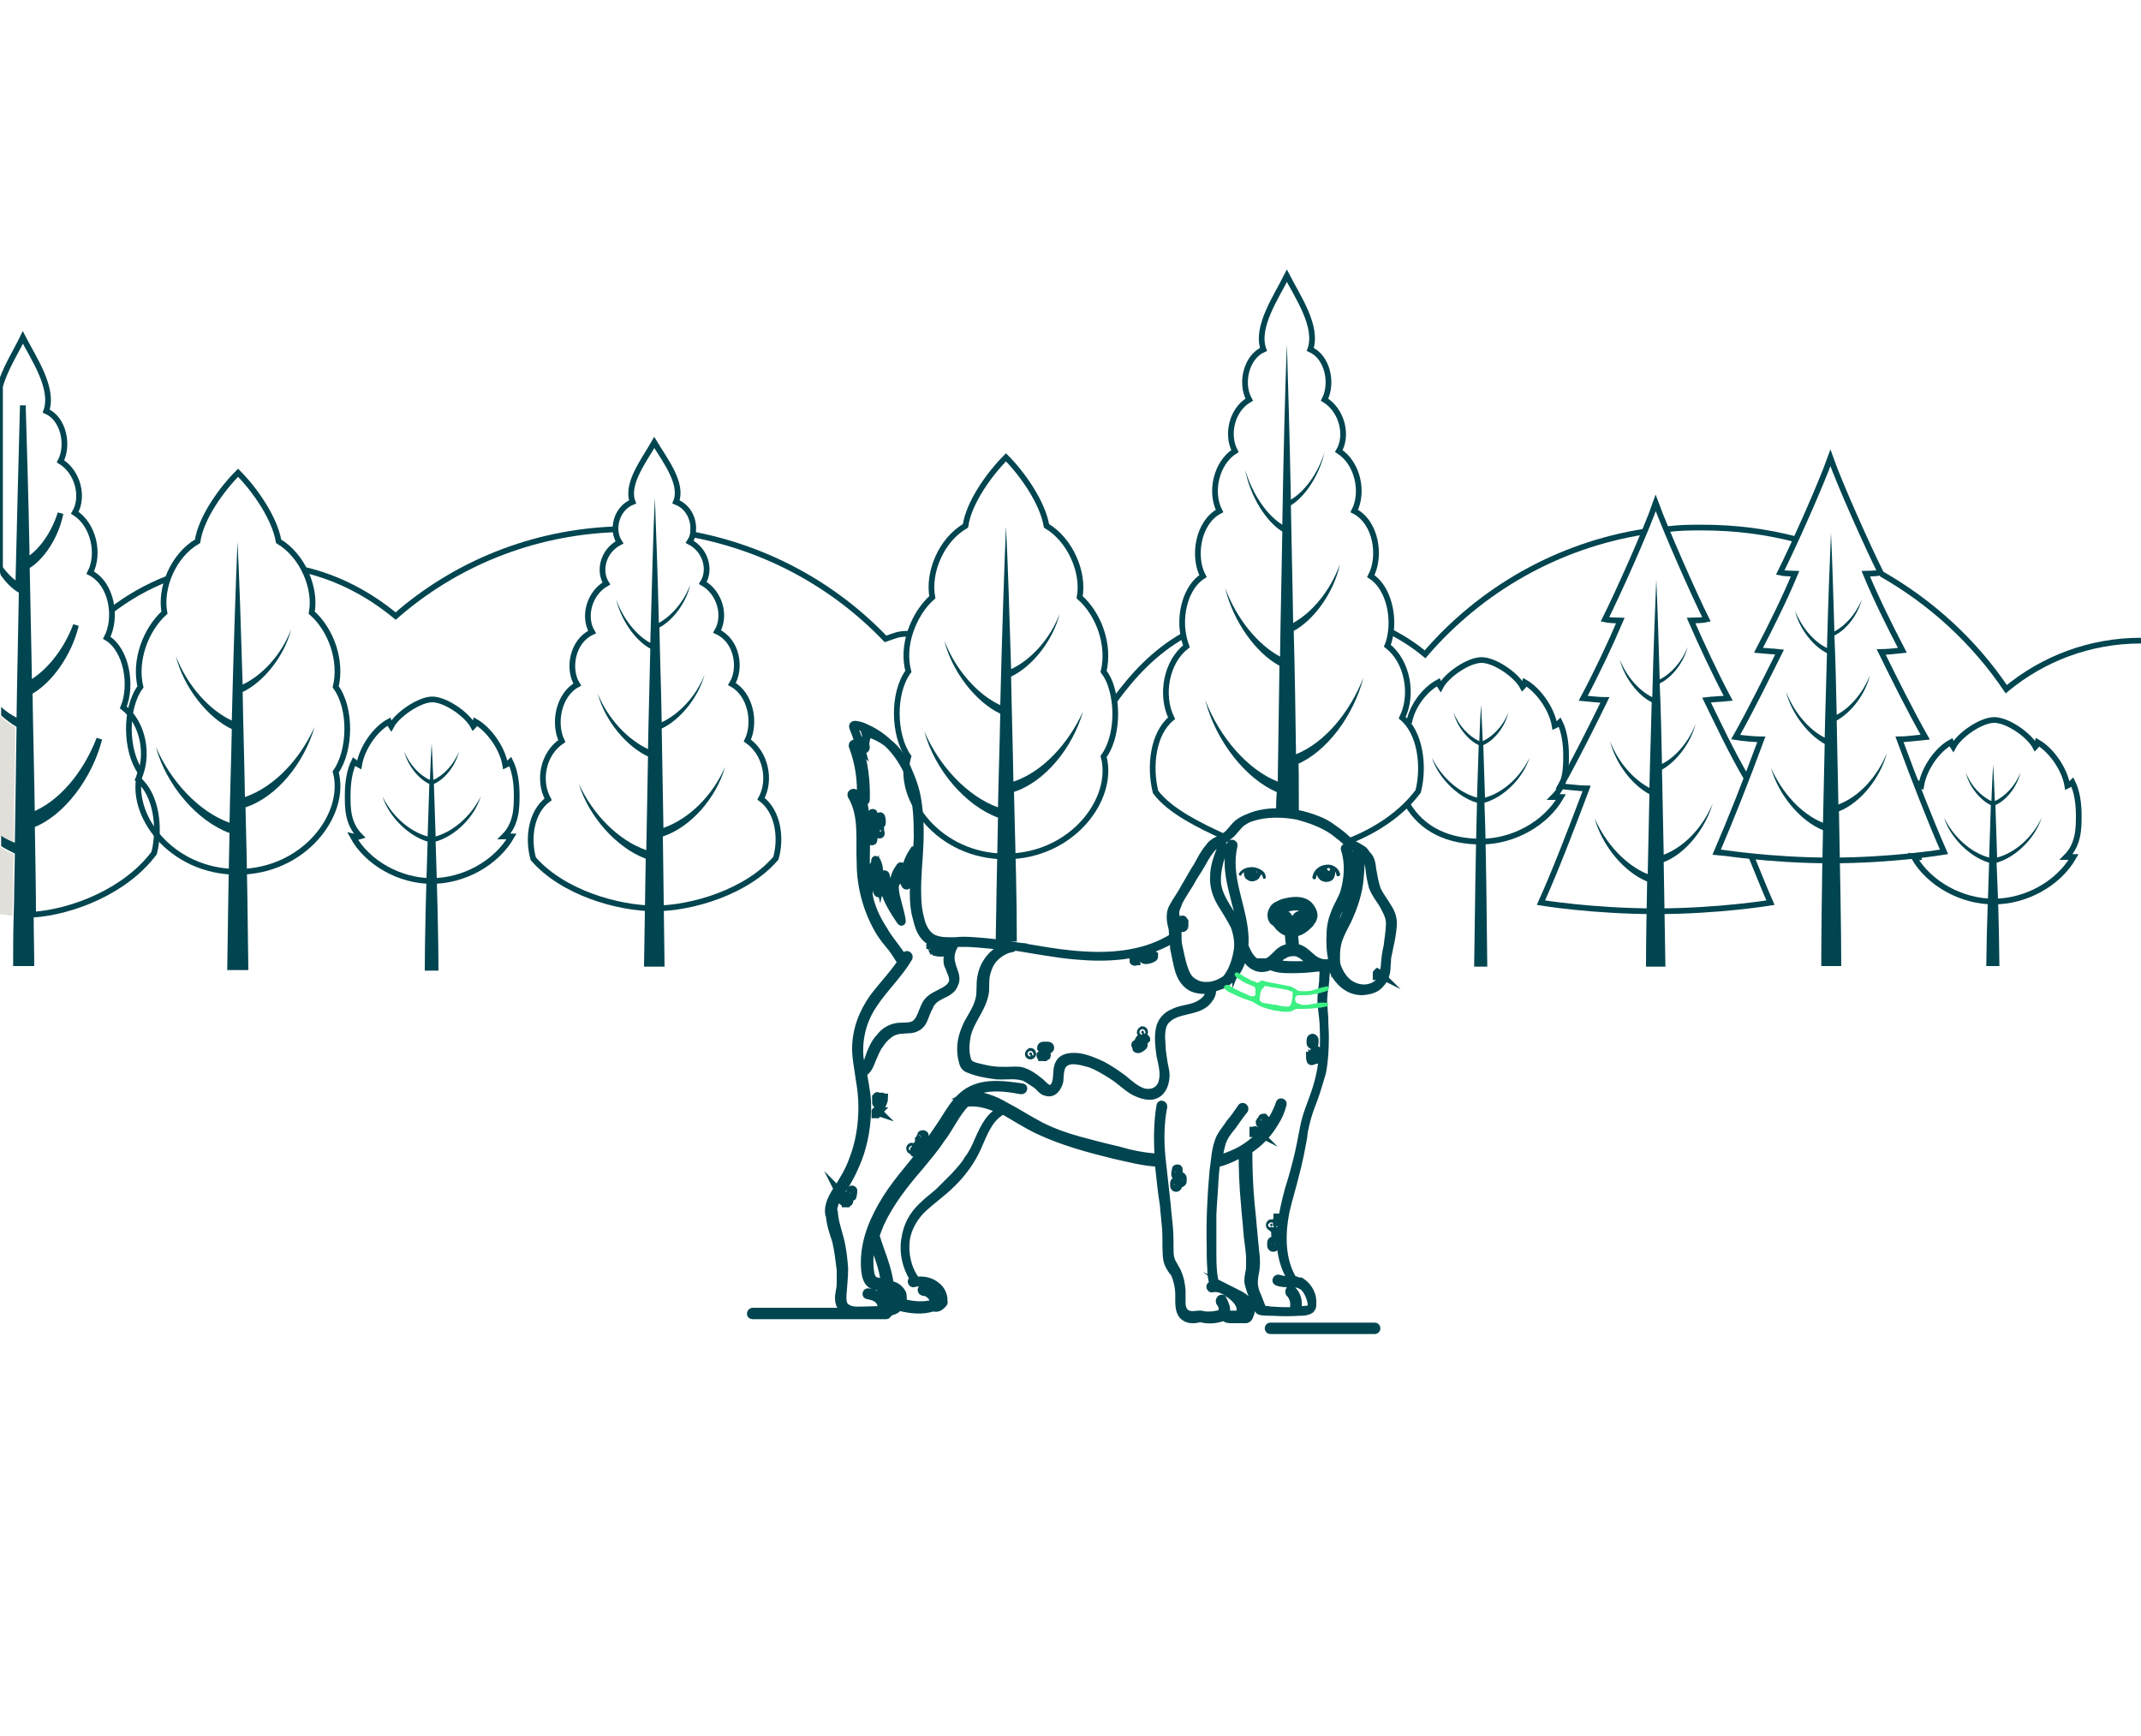 <svg xmlns="http://www.w3.org/2000/svg" version="1.1" id="Layer_1" x="0px" y="0px" viewBox="0.0 0.0 375.0 304.0" style="enable-background:new 0 0 375 304;" xml:space="preserve" width="375.0" height="304.0">
<style type="text/css">
	.st0{fill:none;stroke:#014550;stroke-width:1.5;stroke-linecap:round;stroke-miterlimit:10;}
	.st1{fill:#014550;stroke:#014550;stroke-width:0.25;stroke-miterlimit:10;}
	.st2{fill:#014550;}
	.st3{fill:#014550;stroke:#014550;stroke-width:1.5;stroke-miterlimit:10;}
	.st4{fill:#3CF084;}
	.st5{fill:none;stroke:#014550;stroke-miterlimit:10;}
	.st6{fill:#E0DFDA;}
</style>
<g>
	<g>
		<path class="st0" d="M243.1,159.1c-0.6-1.1-1.4-2-2-3.3c-0.4-1.2-0.6-2.4-0.8-3.5c-0.1-1.1-0.3-2.1-1.1-2.7    c-0.8-0.8-2-1.2-2.9-1.9c-0.9-0.8-1.9-1.6-2.7-2.2c-1.9-1.3-4.1-2.1-6.4-2.7c-2.2-0.4-4.6-0.5-6.9,0c-1.2,0.3-2.2,0.6-3.2,1.3    c-0.9,0.6-1.4,1.7-2.4,2.4c-0.5,0.4-1.1,0.6-1.7,0.9c-0.5,0.3-0.9,0.6-1.2,1.1c-0.8,0.9-1.4,2.1-2,3.2c-0.8,1.2-1.4,2.4-2.2,3.7    c-0.6,1.2-1.4,2.2-2.1,3.5c-0.3,0.5-0.4,1.1-0.4,1.7s0.1,1.2,0.3,1.9c0.1,0.5,0.1,1.1,0.1,1.7c-4.6,2.9-10.2,3.5-15.4,3.2    c-6.1-0.3-12.1-1.9-18.1-2.4c-1.6-0.1-3-0.3-4.6-0.1c-1.3,0-2.7,0.1-4-0.5c-1.2-0.6-1.9-2-2.2-3.2c-0.4-1.4-0.6-2.9-0.6-4.5    c-0.1-3,0.3-6.1,0.4-9.1c0.1-2.9,0-5.7-0.6-8.6c-1.2-4.9-4.1-9.5-8.9-11.5c-0.5-0.3-1.1-0.4-1.7-0.5c-0.3,0-0.4,0.1-0.3,0.4    c0.5,1.2,0.9,2.4,1.2,3.5c-0.3-0.3-0.6-0.4-0.9-0.6c-0.1-0.1-0.4,0-0.4,0.3c1.1,2.9,1.6,6.1,1.4,9.1c-0.4-0.4-0.8-0.6-1.3-0.8    c-0.1,0-0.4,0.1-0.3,0.4c2.1,3.5,1.4,7.8,1.6,11.8c0,4.1,1.1,8.1,3,11.5c0.5,0.9,1.2,1.9,1.9,2.7c0.8,0.9,1.4,1.9,2.1,3    c0.1,0.3,0.5,0,0.4-0.3c-1.1-1.9-2.5-3.3-3.5-5.1c-1.1-1.7-2-3.5-2.5-5.6c0-0.3-0.1-0.4-0.1-0.6l0,0c0-1.4,0.4-2.7,1.1-4    c0,1.2,0.3,2.4,0.5,3.5c0.1,0.3,0.4,0.3,0.4,0c0.1-0.5,0.4-1.1,0.6-1.4c0.4,1.7,0.7,3,3.1,6.5c0.5,0.8-1-4.4-1-4.7    c-0.3-2-0.1-1.6,1-3.4c0.3,0.5,0.5,1.2,0.8,1.7c0.1,0.3,0.4,0.1,0.4-0.1c0-1.7,0.5-3.3,1.4-4.6c-0.1,2.1-0.3,4.1-0.3,6.2    c0,1.4,0.1,2.9,0.5,4.3c0.3,1.2,0.6,2.5,1.6,3.5c0.9,0.9,2.1,1.2,3.3,1.2c0.5,0,0.9,0,1.4,0c-0.5,0.8-0.8,1.6-0.9,2.5    c0,0.5,0,1.1,0.3,1.4c0.1,0.5,0.5,1.2,0.6,1.7c0.4,1.3-0.5,2.1-1.6,2.7c-0.9,0.5-2,0.9-2.7,1.7c-1.1,1.3-1.1,3.8-2.9,4.3    c-1.1,0.3-2.2,0-3.3,0.4c-0.9,0.3-1.7,0.9-2.2,1.6c-0.8,0.8-1.3,1.9-1.7,2.9c-0.4,1.1-0.6,2.2-1.6,2.9c-0.1-0.8-0.3-1.6-0.4-2.2    c-0.3-3.3,0.5-6.6,2.4-9.4c1.9-2.9,4.5-5.3,6.2-8.2c0.1-0.3-0.3-0.5-0.4-0.3c-1.6,2.7-3.8,4.9-5.7,7.4c-1.9,2.7-3,5.7-3,8.9    c0,1.7,0.4,3.5,0.6,5.1c0.3,1.7,0.5,3.3,0.5,5.1c0,3.2-0.5,6.4-1.7,9.4c-0.6,1.7-1.6,3.3-2.5,4.8c-0.9,1.3-1.9,2.9-1.6,4.6    c0,0.1,0,0.1,0.1,0.1c0.1,1.6,0.6,3,1.1,4.5c0.4,1.7,0.6,3.5,0.8,5.1c0,0.8,0,1.7,0,2.5c0,0.8-0.3,1.6-0.3,2.5    c0,1.4,0.9,2.4,2.2,2.5c0.9,0.1,1.7,0.1,2.7,0c0.9,0,2,0,2.9-0.1c0,0,0,0,0.1,0.1c0.4,0.1,0.8,0,1.2-0.3h0.1    c0.5-0.1,0.9-0.4,1.2-0.8c2,0.5,4.1,0.8,6.1,0.1c0.1,0.1,0.3,0.1,0.4,0.1c0.5,0,0.9-0.3,1.3-0.8c0.1-0.1,0-0.3,0-0.3    c0.1-1.2-0.6-2.2-1.6-2.9c-0.9-0.6-2.1-0.8-3.2-0.6c0,0,0,0,0-0.1c-1.3-1.7-2-4-1.9-6.2c0.1-2.4,1.2-4.5,2.7-6.1    c1.7-1.7,3.7-3,5.6-4.9c1.7-1.7,3.2-3.7,4.3-6.1c1.1-2.5,2.1-5.4,4.6-6.6l0,0c2.1,1.2,4.1,2.5,6.2,3.5c4.3,2,8.7,3.2,13.2,4.3    c2.7,0.6,5.3,1.3,7.9,1.4c0.3,2.5,0.5,5.1,0.9,7.4c0.1,1.4,0.3,2.9,0.4,4.3c0.1,1.4,0,2.7,0.1,4.3c0,0.5,0.1,1.2,0.3,1.7    c0.3,0.6,0.6,1.2,1.1,1.7c0.5,1.2,0.8,2.5,0.8,3.8c0,1.2-0.1,2.7,0.6,3.5c0.8,0.9,2,0.8,3,0.5c1.4,0.4,2.9,0.3,4.3-0.3l0,0    c0,0,0,0,0,0.1c0.3,0.4,0.8,0.4,1.2,0.4c0.5,0,1.1,0,1.7,0h0.1c0.3,0,0.5,0,0.8,0c0.3-0.1,0.4-0.3,0.5-0.6c0.1-0.3,0-0.5,0-0.9    c0-0.4-0.1-0.6-0.3-1.1c-0.3-0.6-0.6-1.2-1.2-1.4c-0.5-0.3-1.2-0.5-1.9-0.6c-0.1,0-0.1,0-0.3,0c-0.6-0.5-1.4-0.9-2.2-1.1l0,0    c-0.6-2-0.6-4.1-0.6-6.2c0-2.1,0-4.3,0-6.4c0.1-2.1,0.3-4.3,0.4-6.5c0.1-0.8,0.1-1.7,0.3-2.5h0.1c1.6-0.4,3.2-1.1,4.6-2    c0,3,0.1,6.1,0.4,9.1c0.1,1.6,0.3,3,0.4,4.6c0.1,1.6,0.4,3,0.5,4.6c0,0.8,0,1.6,0,2.2c-0.1,0.6-0.3,1.4-0.3,2.1    c0,0.6,0.3,1.3,0.5,2c0.3,0.6,0.5,1.4,0.8,2.1c0.3,0.5,0.3,1.1,0.9,1.2c0.6,0.1,1.4,0.1,2.1,0.1c1.6,0.1,3,0.1,4.6,0    c0.5,0,1.3,0,1.9-0.4c0.4-0.4,0.3-1.2,0.3-1.6c-0.1-1.3-0.9-2.5-2-3.2c-0.1,0-0.1,0-0.3,0c-0.4-0.1-0.6-0.3-1.1-0.3l0,0    c-2.2-3.3-2.4-7.4-1.7-11.1c0.4-2.1,0.9-4.3,1.6-6.4c0.6-2.1,1.2-4.3,1.6-6.4c0.4-2.1,0.8-4.3,1.6-6.4c0.8-2,1.4-4,2-6.1    c0.4-2,0.5-4.1,0.5-6.2c0-1.1-0.1-2.1-0.1-3.2c0-0.5-0.1-1.1-0.1-1.6c0-0.4-0.1-0.6-0.1-1.1c0-1.1,0.1-2.1,0.3-3.2    c0.1-0.9,0.1-2.1,0.3-3c0,0,0,0,0-0.1c0.3,0,0.6-0.1,0.9-0.3c0.3,0.6,0.5,1.2,0.8,1.7c1.1,1.7,2.9,3,5.1,2.7    c0.9-0.1,1.9-0.4,2.5-1.1c0.8-0.8,1.1-1.7,1.2-2.7c0-0.6,0.1-1.2,0.1-1.9c0.1-0.6,0.3-1.3,0.4-2c0.3-1.2,0.5-2.4,0.6-3.7    C244,161.1,243.7,160,243.1,159.1z M160.1,149c-0.9,1.3-1.4,2.7-1.6,4.3c-0.3-0.4-0.4-0.9-0.5-1.3c-0.1-0.3-0.3-0.3-0.4,0    c-1.3,1.7-1.2,3.8-0.9,5.9c-0.9-1.3-1.3-2.9-1.6-4.5c0-0.3-0.4-0.3-0.4,0c-0.3,0.4-0.5,0.9-0.6,1.4c-0.3-1.2,0-2.5-0.4-3.5    c-0.5-1.3-0.3-0.3-0.4-0.1c-0.6,1.1-1.2,2.2-1.3,3.5c-0.3-1.2-0.4-2.5-0.4-3.8c0-2,0.1-4.1,0-6.1c-0.1-1.9,0.6-0.8-0.3-2.5    c0.4,0.3-0.4-2.5-0.1-2.1c0.1,0.3,0.4,0.1,0.4-0.1c0.1-3.2-0.3-6.5-1.3-9.5c0.5,2,0.6,0.4,0.9,0.6c0.1,0.1,0.4,0,0.4-0.3    c-0.3-1.3,0.4-1.5,0-2.7c4.9,1.4,7.1,4.8,8.3,9.6c0.8,2.7,0.9,5.9,0.9,8.7c0,0.8-0.1,1.6-0.1,2.4C160.4,148.9,160.3,149,160.1,149    z M204.3,165c0.5-0.3,0.9-0.5,1.3-0.8c0,0.6,0.1,1.3,0.1,1.9c0.3,1.3,0.5,2.7,0.9,4c0.4,1.1,0.9,2,2,2.7c0.9,0.5,2.1,0.6,3.3,0.5    c0.1,1.6-1.3,2.5-2.5,3c-1.3,0.5-2.7,0.5-4,1.2c-1.2,0.5-2,1.6-2.2,2.7c-0.3,1.4-0.1,3.2,0.1,4.6c0.3,1.4,0.8,3.2,0.4,4.6    c-0.1,0.6-0.5,1.3-1.2,1.7c-0.6,0.4-1.4,0.4-2.1,0.3c-1.4-0.4-2.5-1.4-3.7-2.4c-1.2-0.9-2.4-1.7-3.7-2.4c-1.3-0.6-2.7-1.2-4.1-1.4    c-1.2-0.1-2.5-0.1-3.2,0.9c-0.6,0.9-0.4,2.1-0.6,3.2c-0.1,0.5-0.4,1.3-0.9,1.4c-0.8,0.3-1.4-0.6-2-1.1c-1.1-0.9-2.2-1.7-3.5-2    c-0.8-0.1-1.6,0-2.4,0c-0.8,0-1.6,0-2.4-0.1c-0.8-0.1-1.7-0.3-2.5-0.5s-1.7-0.4-2-1.2c-0.5-1.4-0.4-3-0.1-4.5    c0.6-2.7,2.9-4.9,3.2-7.8c0-0.8,0-1.6,0.1-2.5c0.1-0.6,0.3-1.2,0.5-1.7c0.5-1.2,1.4-2.1,2.5-2.7c0.5-0.3,1.1-0.5,1.7-0.6    c0.1,0,0.1-0.1,0.1-0.3c3.7,0.5,7.3,1.3,11,1.6C193.9,167.8,199.4,167.5,204.3,165z M171.5,199.6c-0.5,1.2-1.1,2.5-1.9,3.5    c-0.6,1.1-1.6,2.1-2.4,3c-0.9,0.9-1.9,1.9-2.7,2.7c-0.9,0.8-2,1.6-2.9,2.5c-1.7,1.6-2.7,3.5-3,5.9c-0.3,2.4,0.3,5.1,1.7,7    c-0.1,0-0.3,0-0.4,0.1c-0.3,0-0.1,0.5,0.1,0.4c1.2-0.3,2.5-0.3,3.7,0.4c0.9,0.5,1.6,1.6,1.4,2.7c-0.1,0.1-0.3,0.3-0.4,0.3    c-0.1,0-0.4,0.1-0.5,0.1c0,0,0-0.1-0.1-0.1c0-0.1,0-0.3,0-0.3c0-0.1,0-0.3,0-0.3c0-0.3-0.1-0.4-0.3-0.5c-0.4-0.8-1.3-1.3-2.1-1.3    c-0.3,0-0.3,0.4,0,0.5c0.9,0,1.7,0.8,2,1.7c0,0.1,0,0.3,0,0.4c-1.9,0.6-3.8,0.4-5.7-0.1c0.1-0.5,0.1-1.1,0-1.6    c-0.3-0.6-0.9-1.2-1.6-1.4c-0.3-0.1-0.4-0.1-0.6-0.3v0.2c-0.3-3-1.7-5.9-2.5-8.7l0,0c0.3-0.8,0.5-1.4,0.8-2.1    c1.7-3.7,4.3-7,6.9-10c1.3-1.6,2.7-3.2,3.8-4.9c1.1-1.4,2-3.2,3-4.6c0.4-0.6,0.9-1.2,1.4-1.7c2.2-0.3,4.3,0.4,6.4,1.4    C173.5,195.2,172.4,197.6,171.5,199.6z M152.8,216.8c0.8,2.7,2,5.1,2.2,7.9c0,0,0,0,0,0.1c-0.4-0.1-0.9-0.1-1.3-0.3    c-1.1-0.1-1.3-1.2-1.4-2.1c-0.1-0.9-0.1-2,0-2.9C152.5,218.7,152.6,217.8,152.8,216.8z M218.6,228.2c0.1,0.3,0.1,0.5,0.3,0.9    c0,0.3,0.1,0.5,0.1,0.6c0,0.3,0,0.4-0.3,0.5c-0.1,0.1-0.4,0.1-0.6,0c0,0,0,0,0-0.1c0.4-1.3-0.4-2.7-1.4-3.5    C217.5,227,218.3,227.5,218.6,228.2z M231.8,171.9c-0.1,1.1-0.3,2.2-0.3,3.3c0,0.5,0,0.9,0.1,1.4c0.1,1.1,0.3,2.2,0.3,3.3    c0.1,2.1,0.1,4.3-0.3,6.5c-0.3,2.2-0.9,4.3-1.7,6.4c-0.4,1.1-0.8,2.1-1.1,3.2c-0.3,1.1-0.5,2.1-0.6,3.2c-0.4,2.2-0.8,4.3-1.4,6.5    c-0.5,2.1-1.2,4.3-1.7,6.5c-0.8,4.1-0.8,8.6,1.4,12.1c-0.8,0-1.7,0-2.5-0.3c-0.3-0.1-0.5,0.3-0.3,0.4c0.6,0.3,1.4,0.3,2.2,0.3    c0.8,0,1.4,0,2.1,0.4c0.1,0,0.1,0,0.1,0c0.8,0.6,1.3,1.6,1.6,2.7c0.1,0.5,0.3,1.4-0.5,1.6c-0.6,0.1-1.3,0.1-2,0.1c0,0,0,0-0.1,0    c0.4-1.2,0.1-2.7-0.8-3.5c-0.3-0.3-0.5,0.1-0.4,0.4c0.8,0.8,1.1,2.1,0.6,3.3c-1.2,0-2.4,0-3.5-0.1c-0.3,0-0.6,0-0.9-0.1    c-0.4,0-0.9,0-1.1-0.4c-0.3-0.6-0.5-1.3-0.8-2c-0.3-0.6-0.5-1.2-0.6-1.9c-0.1-0.7,0-1.3,0.1-2c0.3-1.3,0.3-2.7,0.1-4    c-0.3-2.7-0.5-5.6-0.8-8.3c-0.3-3.2-0.4-6.2-0.4-9.4v-0.1c1.9-1.2,3.5-2.9,4.6-4.8c0.6-0.9,1.1-2,1.4-3.2c0.1-0.3-0.4-0.4-0.4-0.1    c-1.3,3.7-4.1,6.9-7.6,8.6c-1.1,0.5-2.1,0.9-3.2,1.2c0,0,0,0,0-0.1c0.1-1.1,0.3-2,0.6-3c0.4-1.1,1.1-2,1.7-2.7    c0.8-1.1,1.4-2,2.2-3c0.1-0.3-0.3-0.5-0.4-0.3c-0.6,0.9-1.3,1.9-2,2.7c-0.5,0.8-1.2,1.6-1.7,2.5c-0.9,1.9-0.9,4-1.2,5.9    c-0.4,4.3-0.6,8.9-0.5,13.2c0,1.2,0,2.5,0.1,3.7c0,1.1,0.1,2.1,0.5,3.2c-0.1,0-0.4,0-0.5,0c-0.3,0-0.1,0.5,0.1,0.4    c1.3-0.3,2.5,0.5,3.5,1.3s1.9,1.9,1.4,3.2c0,0.1,0,0.1,0,0.1s0,0-0.1,0.1c-0.4,0-0.9,0-1.3,0c-0.3,0-0.9,0-1.1-0.4    c-0.1-0.1,0-0.4,0-0.5c0-0.3,0-0.4-0.1-0.6c-0.1-0.4-0.3-0.8-0.5-1.2c-0.1-0.3-0.5,0.1-0.4,0.4c0.3,0.4,0.5,0.8,0.5,1.2    c0,0.3,0,0.5,0,0.8h-0.1c-1.1,0.5-2.4,0.5-3.5,0.4c0-0.1-0.1-0.1-0.3-0.1h-0.1l0,0c-0.1,0-0.1,0-0.3,0c-0.9,0.1-2.1,0.3-2.7-0.8    c-0.3-0.5-0.3-1.1-0.3-1.6c0-0.6,0-1.2,0-1.9c-0.1-1.2-0.3-2.2-0.8-3.3c-0.3-0.5-0.6-1.1-0.9-1.6c-0.3-0.6-0.4-1.3-0.4-2    c0-1.3,0-2.7-0.1-4c-0.1-1.3-0.3-2.7-0.4-4.1c-0.3-2.7-0.6-5.4-0.9-8.1c-0.3-3-0.3-6.1,0.3-9.1c0-0.3-0.4-0.4-0.4-0.1    c-0.5,3-0.5,6.1-0.3,9.1c-2.5-0.1-4.9-0.6-7.3-1.3c-2.2-0.5-4.5-1.1-6.7-1.7c-2.2-0.6-4.5-1.4-6.7-2.5c-2.1-1.1-4.1-2.4-6.2-3.5    c-2-1.2-4.3-2-6.6-2l0,0c0.9-0.5,1.9-0.9,2.9-1.2c2.1-0.4,4.3-0.1,6.5,0.3c0.3,0,0.4-0.4,0.1-0.4c-3.5-0.5-7.6-1.1-10.5,1.6    c-1.3,1.2-2.2,2.7-3.2,4.3c-1.1,1.7-2.4,3.5-3.5,5.1c-2.5,3.2-5.3,6.2-7.3,9.8c-2,3.5-3.3,7.3-2.9,11.3c0.1,0.8,0.3,1.7,0.9,2.2    c0.4,0.3,0.8,0.4,1.2,0.4c0.5,0.1,1.1,0.1,1.6,0.3c0.8,0.3,1.7,0.8,2,1.7c0.1,0.6-0.1,1.6-0.8,1.9c0.1-0.4,0.1-0.8,0-1.2    c-0.3-0.9-0.8-2-1.9-2.1c-0.3,0-0.3,0.4,0,0.5c0.8,0,1.2,0.9,1.3,1.6c0.1,0.4,0.1,0.9,0,1.2c-0.1,0.3-0.4,0.5-0.8,0.4    c-0.1-0.8-0.3-1.7-0.9-2.2c-0.5-0.5-1.4-0.8-2.1-0.9c-0.3-0.1-0.4,0.4-0.1,0.4c0.6,0.1,1.4,0.3,1.9,0.8c0.5,0.5,0.6,1.2,0.8,1.9    c-1.4,0-3,0.1-4.5,0.1c-0.8,0-1.4-0.1-2.1-0.6c-0.6-0.5-0.6-1.2-0.6-2c0.1-1.6,0.3-3.2,0.3-4.8c-0.1-1.6-0.3-3.2-0.6-4.6    c-0.4-1.7-1.1-3.5-1.2-5.3c0-0.1,0-0.1-0.1-0.1c-0.1-1.4,0.9-2.7,1.7-4.1c0.9-1.3,1.6-2.7,2.2-4.1c1.2-2.7,1.9-5.9,2-9    c0.1-1.6,0-3-0.3-4.6c-0.1-0.8-0.3-1.6-0.4-2.5l0,0c0.9-0.5,1.2-1.4,1.6-2.4c0.4-0.9,0.8-2,1.4-2.7c0.5-0.8,1.3-1.6,2.2-2.1    c1.1-0.5,2.1-0.4,3.2-0.5c0.9-0.1,1.7-0.6,2.1-1.4c0.4-0.8,0.6-1.7,1.1-2.5c0.1-0.4,0.4-0.8,0.8-1.2c0.4-0.4,0.9-0.6,1.4-0.9    c0.9-0.4,1.9-0.9,2.2-1.9c0.6-1.2-0.3-2.4-0.5-3.5c-0.4-1.3,0-2.7,0.8-3.7l0,0c0.8,0,1.4,0,2.2,0c2.2,0.1,4.6,0.4,6.9,0.6    c-2.2,0.8-4,2.7-4.5,5.1c-0.4,1.6,0,3.2-0.5,4.6c-0.4,1.4-1.3,2.7-2,4c-0.6,1.3-1.1,2.7-1.1,4.3c0,0.8,0.1,1.6,0.3,2.2    c0.1,0.6,0.4,1.1,1.1,1.3c1.4,0.6,3.2,0.9,4.8,1.1c1.7,0.1,3.5-0.3,5.1,0.4c0.6,0.4,1.3,0.8,2,1.3c0.5,0.4,0.9,1.1,1.6,1.2    c1.2,0.4,2-0.9,2.2-1.9c0.1-1.1,0-2.7,1.1-3.3c0.6-0.4,1.4-0.4,2.1-0.3c0.8,0.1,1.4,0.3,2.2,0.5c1.4,0.5,2.7,1.3,4.1,2.2    s2.4,2,3.7,2.7c1.2,0.6,2.7,1.1,3.8,0.5c1.2-0.6,1.6-2.1,1.6-3.3c0-0.8-0.3-1.7-0.4-2.5c-0.1-0.9-0.3-1.7-0.3-2.7    c-0.1-1.4-0.3-3.5,0.9-4.6c2.1-2.1,5.9-1.1,7.5-3.7c0.4-0.5,0.5-1.2,0.5-1.7c0,0,0,0,0-0.1c0.6-0.1,1.2-0.4,1.9-0.6    c1.9-1.1,3-3,3.5-5.1c0-0.3,0.1-0.4,0.1-0.6c0.4,0.9,0.9,2,2,2.5c0.9,0.5,2,0.3,2.7-0.1l0,0c1.2,0.6,2.5,0.6,3.8,0.6    c1.6,0,3-0.1,4.6-0.3h0.1c0.3,0.1,0.6,0.1,0.9,0.1C231.9,170.3,231.8,171.1,231.8,171.9z M226.7,166.7c1.3,0.1,2.1,1.2,3.2,2    c0.1,0.1,0.3,0.3,0.4,0.3c-1.2,0.1-2.4,0.1-3.5,0.1c-1.2,0-2.5,0-3.7-0.5c0,0,0,0,0.1,0c0.5-0.4,0.9-1.1,1.6-1.4    C225.2,166.9,225.9,166.7,226.7,166.7z M243.1,165.7c-0.3,1.2-0.4,2.2-0.5,3.5c-0.1,1.1-0.3,2.2-1.1,3c-1.6,1.4-3.8,1.2-5.4,0    c-1.1-0.9-1.7-2.1-2.1-3.3c-0.1-1.3-0.1-2.7,0.3-4.1c0.4-1.3,1.1-2.5,1.7-3.7c1.1-2.4,1.9-4.8,2.1-7.3c0.1-1.4,0.3-2.9,0-4.5    c0-0.3-0.5-0.3-0.5,0c0.3,2.7,0,5.3-0.8,7.8c-0.4,1.3-0.8,2.5-1.3,3.7c-0.5,1.2-1.2,2.2-1.6,3.5c-0.3,0.5-0.3,1.2-0.4,1.7l0,0    c-0.1-1.2-0.1-2.5,0.1-3.8c0.1-1.3,0.6-2.5,1.2-3.5c0.5-1.1,1.1-2.1,1.3-3.3c0.3-1.2,0.4-2.4,0.4-3.5s-0.3-2.2-0.5-3.3    c-0.1-0.3-0.5-0.1-0.4,0.1c0.8,2.5,0.6,5.1-0.1,7.6c-0.4,1.2-1.1,2.2-1.6,3.5c-0.5,1.2-0.8,2.5-0.8,3.8c-0.1,1.6,0,3.3,0.4,4.9    c-1.2,0.5-2.4,0.3-3.5-0.5c-0.8-0.6-1.6-1.6-2.7-1.9c-0.1,0-0.4-0.1-0.5-0.1c-0.1-0.9-0.1-1.9-0.3-2.7l0,0c1.2,0,2.1-0.8,2.9-1.6    c0.1-0.1,0.1-0.1,0-0.3c0.4-0.1,0.5-0.4,0.6-0.9c0.1-0.6-0.3-1.3-0.8-1.9c-1.2-1.1-3-0.8-4.5-0.4c-0.6,0.3-1.4,0.5-1.7,1.2    c-0.3,0.5-0.4,1.3,0.1,1.9c0.1,0.1,0.3,0.1,0.5,0.3v0.1c0.6,0.8,1.3,1.4,2.2,1.6c0,0.9,0.1,1.9,0.3,2.7c-0.6,0-1.4,0.3-2,0.8    c-0.9,0.8-1.7,2-3.2,2c-1.6,0-2.4-1.7-2.9-2.9l-0.1-0.1c0.4-4.6-1.9-9.1-2.2-13.7c-0.1-1.3,0-2.7,0.3-4c0.1-0.3-0.4-0.4-0.4-0.1    c-1.3,5.1,1.3,9.9,1.9,14.8c0.3,2.2,0.1,4.5-0.9,6.5c0,0,0,0,0,0.1c0.8-1.9,0.9-4,0.5-5.9c-0.8-3.2-3.7-5.6-4-8.9    c-0.1-2.1,0.5-4.3,1.3-6.1c0.1-0.3-0.4-0.4-0.4-0.1c-0.6,1.6-1.3,3.3-1.3,5.1c-0.1,1.7,0.4,3.2,1.2,4.6c0.8,1.3,1.7,2.7,2.4,4.1    c0.5,1.4,0.8,3,0.5,4.5c-0.3,1.7-0.9,3.5-2,4.8l0,0c-0.8,0.6-1.9,1.1-2.9,1.2c-0.9,0.1-1.9,0-2.7-0.5c-1.2-0.6-1.6-1.7-2-2.9    c-0.4-1.3-0.6-2.5-0.9-3.8c-0.1-0.5-0.1-1.1-0.1-1.7v-0.1c0-0.6,0-1.3-0.1-2c-0.1-0.6-0.3-1.3-0.3-1.9c0-0.6,0.4-1.2,0.6-1.9    c0.6-1.1,1.3-2.2,2-3.3c0.6-1.2,1.4-2.2,2.1-3.5c0.6-1.1,1.2-2.1,2-2.9c0.8-0.8,1.9-1.1,2.7-1.9c0.9-0.6,1.4-1.7,2.4-2.4    c1.9-1.3,4.3-1.6,6.5-1.6c2.2,0,4.5,0.5,6.5,1.3c1.1,0.4,2,0.9,2.9,1.6c0.9,0.6,1.9,1.4,2.7,2.2c0.4,0.3,0.8,0.6,1.3,0.8    c0.5,0.3,0.9,0.5,1.3,0.8c0.8,0.8,0.9,2,1.1,3c0.1,1.2,0.3,2.2,0.6,3.3c0.4,1.1,1.1,2,1.7,2.9c0.6,1.1,1.2,2.1,1.3,3.3    C243.5,163.3,243.2,164.5,243.1,165.7z M226.4,162.1c0-0.3-0.5-0.3-0.5,0c0,0.3,0,0.6,0,0.9c-0.6-0.1-1.2-0.6-1.7-1.2    c0.4,0,0.6-0.1,1.1-0.3c0.1-0.1,0.1-0.1,0.3-0.3c0.1,0,0.3-0.1,0.1-0.3c-0.1-0.5-0.5-0.8-1.1-0.8c-0.1,0-0.1,0-0.1,0.1    c-0.1,0-0.1,0.1-0.1,0.3c0.1,0.3,0.3,0.5,0.5,0.6c0,0-0.1,0-0.1,0.1c-0.3,0.1-0.5,0.1-0.8,0.1c-0.8,0-0.6-0.9-0.4-1.4    c0.4-0.5,0.9-0.8,1.4-0.9c0.6-0.1,1.3-0.3,2-0.3c1.1,0,2.5,0.5,2.7,1.9c0,0.8-0.8,0.9-1.3,0.9c-0.3,0-0.6,0-0.8-0.3    c0.3-0.1,0.5-0.3,0.8-0.6c0.1-0.1,0-0.4-0.3-0.4c-0.5,0-1.2,0.3-1.1,0.9c0.3,0.6,1.1,0.8,1.6,0.6h0.1c-0.6,0.6-1.4,1.2-2.4,1.2    l0,0C226.4,162.7,226.4,162.5,226.4,162.1z" />
		<path class="st1" d="M232.2,151.6c-1.1,0.1-2,0.9-2.2,2c-0.1,0.3,0.4,0.4,0.4,0.1s0.1-0.5,0.3-0.8c0,0.4,0.3,0.8,0.6,1.1    c0.5,0.4,1.4,0.5,2,0c0.4-0.4,0.5-1.1,0.4-1.6c0.3,0.1,0.4,0.4,0.5,0.8c0,0.3,0.5,0.1,0.4-0.1    C234.3,151.9,233.1,151.4,232.2,151.6z M232.3,153.3C232.3,153.3,232.2,153.3,232.3,153.3C232.2,153.3,232.2,153.3,232.3,153.3    L232.3,153.3z M233,152.5c0,0.1-0.3,0.3-0.4,0.1c-0.1,0-0.3-0.3-0.3-0.4c0-0.1,0.1-0.3,0.4-0.3c0.1,0,0.4,0.1,0.4,0.3    C233.1,152.5,233,152.5,233,152.5z M231.1,152.7L231.1,152.7v0.2c0,0.1,0.1,0.1,0.1,0.3C231.1,153.2,231.1,152.9,231.1,152.7z" />
		<path class="st2" d="M219.7,151.9c-0.9-0.1-2.1,0.1-2.7,1.1c-0.1,0.3,0.3,0.5,0.4,0.3c0.1-0.3,0.4-0.4,0.5-0.6    c-0.1,0.5,0.1,1.2,0.6,1.4c0.5,0.4,1.2,0.3,1.7,0c0.1-0.1,0.4-0.3,0.4-0.4l0,0c0.1-0.3,0.3-0.4,0.3-0.6c0.1,0.1,0.3,0.4,0.3,0.6    c0,0.3,0.5,0.3,0.5,0C221.7,152.5,220.5,152.1,219.7,151.9z M218.6,153c0,0.1,0,0.3,0.1,0.5C218.7,153.3,218.6,153.2,218.6,153z     M220.2,152.6L220.2,152.6L220.2,152.6L220.2,152.6L220.2,152.6v0.2l0,0l0,0l0,0l0,0l0,0l0,0l0,0l0,0l0,0l0,0l0,0l0,0l0,0l0,0l0,0    l0,0l0,0c0,0,0,0-0.1,0l0,0l0,0l0,0l0,0l0,0l0,0l0,0L220.2,152.6L220.2,152.6L220.2,152.6L220.2,152.6    C220.1,152.7,220.1,152.6,220.2,152.6L220.2,152.6C219.7,152.5,220,152.5,220.2,152.6L220.2,152.6z M218.7,152.5L218.7,152.5    C218.7,152.4,218.7,152.4,218.7,152.5L218.7,152.5z" />
		<path class="st3" d="M200.3,167.5c0.5-0.1,1.1-0.3,1.4-0.5c0.1,0,0.1-0.3,0.1-0.3c-0.1-0.1-0.3-0.1-0.3-0.1    c-0.3,0.1-0.4,0.1-0.6,0.3s-0.5,0.1-0.6,0.1c-0.1,0-0.3,0.1-0.1,0.3C200.1,167.5,200.2,167.5,200.3,167.5z" />
		<path class="st3" d="M201.5,167.3c-0.1,0-0.1,0.1-0.3,0.1l0,0l0,0l0,0h-0.1c-0.1,0-0.3,0-0.3,0.1h-0.1c0,0,0,0-0.1,0l0,0    c-0.1,0-0.3,0.1-0.3,0.3s0.1,0.3,0.3,0.3c0.5,0,0.9-0.1,1.4-0.4c0.1,0,0.1-0.3,0.1-0.3C201.8,167.3,201.7,167.3,201.5,167.3z" />
		<path class="st3" d="M198.6,168.3C198.6,168.5,198.6,168.5,198.6,168.3C198.6,168.3,198.6,168.4,198.6,168.3l0.2,0.1    c0,0,0.1,0,0.1-0.1c0,0,0,0,0.1,0c0,0,0,0,0-0.1c0,0,0,0,0-0.1c0,0,0,0,0-0.1l0,0c0,0,0,0-0.1,0l0,0h-0.1c0,0-0.1,0-0.1,0.1    c0,0,0,0-0.1,0C198.6,168.2,198.6,168.2,198.6,168.3C198.6,168.2,198.6,168.2,198.6,168.3C198.5,168.3,198.5,168.3,198.6,168.3    L198.6,168.3z" />
		<path class="st3" d="M199.5,182.5c0.4,0,0.6-0.3,1.1-0.4l0.1-0.1c0,0,0-0.1-0.1-0.1l-0.1-0.1c-0.1,0-0.1,0-0.1,0.1l0,0l0,0h-0.1    c-0.1,0-0.1,0.1-0.3,0.1l0,0l0,0H200c-0.1,0-0.1,0-0.3,0c0,0-0.1,0-0.1,0.1v0.1C199.3,182.5,199.4,182.6,199.5,182.5z" />
		<path class="st3" d="M199.1,183.6C199.1,183.6,199.1,183.7,199.1,183.6l0.2,0.1c0.4,0,0.6-0.3,0.9-0.5c0.1-0.1,0.1-0.3,0-0.4    c-0.1-0.1-0.3-0.1-0.4,0l0,0l0,0c0,0,0,0-0.1,0c-0.1,0-0.1,0.1-0.3,0.1l0,0l0,0l0,0l0,0h-0.1c-0.1,0-0.1,0-0.3,0    c0,0-0.1,0-0.1,0.1C199.1,183.4,199.1,183.6,199.1,183.6z M199.9,183L199.9,183L199.9,183z" />
		<path class="st3" d="M200.1,181c0.3,0,0.3-0.5,0-0.5C199.8,180.7,199.8,181,200.1,181z" />
		<path class="st3" d="M182.7,183.8c0.3,0,0.5,0,0.9,0c0.1,0,0.3-0.1,0.3-0.3c0-0.1-0.1-0.3-0.3-0.3c-0.3,0-0.5,0-0.9,0    c-0.1,0-0.3,0.1-0.3,0.3C182.6,183.7,182.6,183.8,182.7,183.8z" />
		<path class="st3" d="M182.6,185.1C182.6,185,182.6,185,182.6,185.1c0.1,0,0.1,0,0.3-0.1h0.1l0,0c0.1,0,0.3,0,0.3-0.1    c0-0.1,0-0.3-0.1-0.3c-0.3-0.1-0.5,0-0.8,0.1l-0.1,0.1v0.1C182.3,185.1,182.5,185.1,182.6,185.1z" />
		<path class="st3" d="M180.5,184.8c0.3,0,0.3-0.5,0-0.5C180.2,184.5,180.2,184.8,180.5,184.8z" />
		<path class="st3" d="M207.1,161.1c-0.1,0-0.3,0.1-0.3,0.3c0,0.3,0,0.5,0,0.8c0,0.1,0.1,0.3,0.3,0.3c0.1,0,0.3-0.1,0.3-0.3    c0-0.3,0-0.5,0-0.8C207.2,161.1,207.2,161.1,207.1,161.1z" />
		<path class="st3" d="M241.5,170.5L241.5,170.5C241.4,170.5,241.4,170.4,241.5,170.5L241.5,170.5l-0.2-0.1c0,0,0,0-0.1,0.1    c0,0,0,0,0,0.1c0,0,0,0,0,0.1c0,0,0,0,0,0.1c0,0,0,0,0,0.1l0,0h0.1l0,0h0.1c0,0,0,0,0.1-0.1c0,0,0,0,0-0.1    C241.5,170.6,241.5,170.6,241.5,170.5C241.6,170.5,241.6,170.5,241.5,170.5L241.5,170.5z" />
		<path class="st3" d="M153.8,192.1L153.8,192.1c-0.1-0.1-0.2-0.1-0.2,0l-0.1,0.1c0,0.1,0,0.3,0,0.4l0,0c0-0.1,0,0,0,0v0.1    c0,0.1,0,0.1,0,0.3c0,0.1,0,0.3,0.1,0.3c0.1,0,0.3,0,0.3-0.1c0.1-0.3,0.1-0.6,0.1-0.9C153.8,192.1,153.8,192.1,153.8,192.1z" />
		<path class="st3" d="M154.4,192.1c-0.1,0-0.3,0.1-0.3,0.3c0,0.1,0,0.1,0,0.3v0.1l0,0l0,0c0,0.1,0,0.1,0,0.3l0,0l0,0l0,0v0.1    c0,0.1,0,0.3,0.1,0.3s0.3,0,0.3-0.1c0.1-0.4,0.3-0.6,0.3-1.1C154.7,192.3,154.6,192.1,154.4,192.1z" />
		<path class="st3" d="M153.8,194.7L153.8,194.7C153.7,194.7,153.7,194.6,153.8,194.7L153.8,194.7l-0.3-0.1c0,0,0,0-0.1,0.1    c0,0,0,0,0,0.1c0,0,0,0,0,0.1c0,0,0,0,0,0.1c0,0,0,0,0,0.1l0,0h0.1l0,0h0.1c0,0,0,0,0.1-0.1c0,0,0,0,0-0.1    C153.7,194.8,153.7,194.8,153.8,194.7C153.8,194.7,153.8,194.7,153.8,194.7L153.8,194.7z" />
		<path class="st3" d="M161.2,200.2c-0.1,0-0.3,0-0.3,0.1c-0.3,0.4-0.5,0.8-0.8,1.3c0,0.1,0,0.3,0.1,0.3c0.1,0,0.3,0,0.3-0.1    c0.3-0.4,0.5-0.8,0.8-1.3C161.3,200.4,161.3,200.3,161.2,200.2z" />
		<path class="st3" d="M161.7,198.7c-0.1,0-0.3,0-0.3,0.1s0,0.1-0.1,0.3c0,0.1-0.1,0.1-0.1,0.3c0,0,0,0.1-0.1,0.1l0,0l0,0l0,0l0,0    l0,0l0,0l-0.1,0.1c0,0,0,0.1,0.1,0.1c0.1,0.1,0.3,0.1,0.4,0c0.3-0.3,0.4-0.5,0.4-0.9C161.9,198.8,161.7,198.7,161.7,198.7z" />
		<path class="st3" d="M159.7,200.9c-0.3,0-0.3,0.5,0,0.5C160,201.5,160,200.9,159.7,200.9z" />
		<path class="st3" d="M149.3,208.4c-0.1,0-0.3,0-0.3,0.1c0,0.3-0.1,0.5-0.1,0.8c0,0.1,0,0.3,0.1,0.3c0.1,0,0.3,0,0.3-0.1    c0-0.3,0.1-0.5,0.1-0.8C149.5,208.5,149.3,208.4,149.3,208.4z" />
		<path class="st3" d="M148.2,209.5L148.2,209.5c-0.2-0.1-0.4,0-0.4,0.2v0.1v0.1c0,0,0,0.1-0.1,0.1c0,0,0,0.1-0.1,0.1l-0.1,0.1    c0,0,0,0.1,0.1,0.1l0.1,0.1c0,0,0.1,0,0.1-0.1C148.1,210.3,148.2,210,148.2,209.5C148.4,209.5,148.4,209.5,148.2,209.5z" />
		<path class="st3" d="M147.1,208.9c-0.1,0-0.3,0-0.3,0.1c-0.1,0.3-0.1,0.5-0.3,0.8v0.1l0.1,0.1c0.1,0,0.3,0,0.3-0.1    c0.1-0.3,0.1-0.5,0.3-0.8L147.1,208.9C147.2,209,147.2,209,147.1,208.9z" />
		<path class="st3" d="M148.7,210.3C148.7,210.3,148.7,210.3,148.7,210.3C148.7,210.3,148.7,210.3,148.7,210.3    c-0.1-0.1-0.3-0.1-0.3-0.1l0,0c0,0,0,0-0.1,0.1c0,0,0,0.1-0.1,0.1c0,0,0,0,0,0.1c0,0,0,0,0,0.1c0,0,0,0,0,0.1c0,0,0,0,0.1,0l0,0    h0.1l0,0c0,0,0,0,0.1-0.1c0,0,0-0.1,0.1-0.1C148.7,210.5,148.7,210.5,148.7,210.3C148.7,210.5,148.7,210.5,148.7,210.3    L148.7,210.3z" />
		<path class="st3" d="M152.5,144.8c-0.1,0-0.3,0.1-0.1,0.3c0.3,0.5,0.3,1.2,0.1,1.9c0,0.1,0,0.3,0.1,0.3c0.1,0,0.3,0,0.3-0.1    c0.1-0.6,0.1-1.4-0.1-2.1C152.7,144.9,152.6,144.8,152.5,144.8z" />
		<path class="st3" d="M152.7,142.5c-0.1,0.1-0.1,0.3-0.1,0.3s0,0,0,0.1v0.1c0,0.1,0,0.3,0.1,0.3v0.1c0,0,0,0,0,0.1l0,0    c0,0.1,0,0.3,0,0.4c0,0.1,0.1,0.3,0.3,0.3c0.1,0,0.3-0.1,0.3-0.3c0-0.5-0.1-1.1-0.4-1.4C153,142.4,152.8,142.4,152.7,142.5z" />
		<path class="st3" d="M154.1,145.1C154.1,145.1,154.1,145,154.1,145.1l-0.2-0.1c0,0-0.1,0-0.1,0.1v0.1c0,0.3,0.1,0.5,0.1,0.8    c0,0,0,0.1,0.1,0.1h0.1c0,0,0.1,0,0.1-0.1v-0.1C154.1,145.6,154.1,145.4,154.1,145.1z" />
		<path class="st3" d="M154.3,143.2c0-0.1-0.1-0.3-0.3-0.1c-0.1,0-0.1,0.1-0.1,0.3c0,0.3,0.1,0.5,0.1,0.8c0,0.1,0.1,0.3,0.3,0.1    c0.1,0,0.1-0.1,0.1-0.3C154.4,143.8,154.4,143.5,154.3,143.2z" />
		<path class="st3" d="M165.3,166.1c0.1,0,0.3-0.1,0.3-0.3c0-0.1-0.1-0.3-0.3-0.3h-0.1l0,0l0,0c-0.1,0-0.1,0-0.3,0l0,0l0,0h-0.1    c0,0-0.1,0-0.1-0.1l0,0l0,0c-0.1-0.1-0.3-0.1-0.4,0c-0.1,0.1-0.1,0.3,0,0.4C164.5,165.9,164.9,166.1,165.3,166.1z" />
		<path class="st3" d="M163.8,166.4c0,0.1-0.9-2,0.1,0.3c0.4,0.1,0.8,0.1,1.2,0.1c0.1,0,0.3-0.1,0.1-0.3c0-0.1-0.1-0.1-0.3-0.1l0,0    l0,0c0,0,0,0-0.1,0h-0.1c-0.1,0-0.1,0-0.3,0h-0.1l0,0l0,0c0,0,0,0-0.1,0s-0.1,0-0.3,0C164,166.1,163.8,166.2,163.8,166.4z" />
		<path class="st3" d="M163.2,166.2C163.2,166.2,163.3,166.2,163.2,166.2C163.3,166.2,163.3,166.3,163.2,166.2    c0.1,0.1,0.1,0.1,0.2,0.1c0,0,0,0,0.1,0l0,0v-0.1l0,0v-0.1l-0.1-0.1c0,0,0,0-0.1,0c0,0,0,0-0.1,0c0,0,0,0-0.1,0c0,0,0,0-0.1,0l0,0    v0.1l0,0v0.1C163,166.1,163.2,166.2,163.2,166.2z" />
		<path class="st3" d="M229.9,185.3c0-0.1,0-0.3,0-0.4c0,0,0-0.1-0.1-0.1l-0.1-0.1c0,0-0.1,0-0.1,0.1c0,0,0,0.1-0.1,0.1    c0,0.3,0,0.5,0.1,0.8c0,0,0,0.1,0.1,0.1h0.1c0.1,0,0.3-0.1,0.1-0.3C229.9,185.5,229.9,185.3,229.9,185.3z" />
		<path class="st3" d="M230.5,183.9c-0.1,0-0.3,0.1-0.3,0.3c0,0.4,0,0.6,0,1.1c0,0.1,0.1,0.3,0.3,0.3c0.1,0,0.3-0.1,0.3-0.3    c0-0.4,0-0.6,0-1.1C230.7,184,230.6,183.9,230.5,183.9z" />
		<path class="st3" d="M229.9,181.8c-0.1,0-0.3,0.1-0.3,0.3c0,0.3,0,0.4,0,0.6c0,0.1,0.1,0.3,0.3,0.3s0.3-0.1,0.3-0.3    c0-0.3,0-0.4,0-0.6C230.2,182,230,181.8,229.9,181.8z" />
		<path class="st3" d="M206,206.9c-0.1,0-0.3,0.1-0.3,0.3c0,0.1,0,0.4,0,0.5c0,0.1,0.1,0.3,0.3,0.3c0.1,0,0.3-0.1,0.3-0.3    c0-0.1,0-0.4,0-0.5C206.3,207.1,206.1,206.9,206,206.9z" />
		<path class="st3" d="M206.8,206c-0.1,0-0.3,0.1-0.3,0.3c0,0.3,0,0.4,0,0.6c0,0.1,0.1,0.3,0.3,0.3c0.1,0,0.3-0.1,0.3-0.3    c0-0.3,0-0.4,0-0.6C207.1,206.2,206.9,206,206.8,206z" />
		<path class="st3" d="M206.3,204.7c-0.1,0-0.3,0-0.3,0.1c0,0.3-0.1,0.5-0.1,0.8c0,0.1,0,0.3,0.1,0.3c0.1,0,0.3,0,0.3-0.1    c0-0.3,0.1-0.5,0.1-0.8C206.4,204.8,206.4,204.7,206.3,204.7z" />
		<path class="st3" d="M223,217.3c-0.1,0-0.3,0.1-0.3,0.3c0,0.3,0,0.4,0,0.6c0,0.1,0.1,0.3,0.3,0.3s0.3-0.1,0.3-0.3    c0-0.3,0-0.4,0-0.6C223.3,217.5,223.2,217.3,223,217.3z" />
		<path class="st3" d="M223.6,215.7C223.6,215.7,223.5,215.7,223.6,215.7l-0.2,0.2c0,0.1,0,0.3,0,0.4c0,0,0,0.1,0.1,0.1l0.1,0.1    c0,0,0.1,0,0.1-0.1l0.1-0.1c0-0.1,0-0.3,0-0.4C223.7,215.8,223.7,215.8,223.6,215.7C223.7,215.7,223.6,215.7,223.6,215.7z" />
		<path class="st3" d="M224.1,213.3C224.1,213.3,224,213.3,224.1,213.3c-0.1,0-0.3,0-0.3,0l0,0c0,0,0,0,0,0.1c0,0.1,0,0.1-0.1,0.3    c0,0,0,0,0,0.1c0,0,0,0,0,0.1c0,0,0,0,0,0.1c0,0,0,0,0.1,0h0.1l0,0c0,0,0,0,0-0.1c0-0.1,0-0.1,0.1-0.3c0,0,0,0,0-0.1    C224.1,213.4,224.1,213.3,224.1,213.3L224.1,213.3z" />
		<path class="st3" d="M222.7,214.3c-0.3,0-0.3,0.5,0,0.5C222.9,214.9,222.9,214.3,222.7,214.3z" />
		<path class="st3" d="M222,196.3c-0.1,0-0.3,0-0.3,0.1c-0.1,0.3-0.3,0.5-0.5,0.8c0,0.1,0,0.3,0.1,0.3s0.3,0,0.3-0.1    c0.1-0.3,0.3-0.5,0.5-0.8C222.1,196.3,222.1,196.3,222,196.3z" />
		<path class="st3" d="M221.4,195.8c-0.1,0-0.3,0-0.3,0.1c-0.1,0.3-0.3,0.4-0.4,0.6c0,0.1,0,0.3,0.1,0.3c0.1,0,0.3,0,0.3-0.1    c0.1-0.3,0.3-0.4,0.4-0.6C221.6,196,221.4,195.8,221.4,195.8z" />
		<path class="st3" d="M220,198.1C219.9,198.1,219.9,198.1,220,198.1C219.9,198.1,219.9,198,220,198.1l-0.2-0.1c0,0-0.1,0-0.1,0.1    c0,0,0,0-0.1,0c0,0,0,0,0,0.1c0,0,0,0,0,0.1c0,0,0,0,0,0.1l0,0c0,0,0,0,0.1,0l0,0h0.1c0,0,0.1,0,0.1-0.1c0,0,0,0,0.1,0    C220,198.3,220,198.3,220,198.1C220,198.2,220,198.2,220,198.1C220,198.2,220,198.2,220,198.1L220,198.1z" />
		<g>
			<path class="st3" d="M131.8,230.3c6.1,0,12.1,0,18.3,0c1.7,0,3.5,0,5.1,0c0.3,0,0.3-0.5,0-0.5c-6.1,0-12.1,0-18.3,0     c-1.7,0-3.5,0-5.1,0C131.5,229.9,131.5,230.3,131.8,230.3L131.8,230.3z" />
		</g>
		<g>
			<path class="st3" d="M222.5,232.9c6.1,0,12.3,0,18.3,0c0.3,0,0.3-0.5,0-0.5c-6.1,0-12.3,0-18.3,0     C222.2,232.4,222.2,232.9,222.5,232.9L222.5,232.9z" />
		</g>
	</g>
	<path class="st4" d="M219.9,173.7c0-0.8,0-0.8-0.7-1.1c-1.3-0.5-1.2-0.5-2.5-1.3c-0.4-0.3-0.5-0.5-0.4-0.8c0.2-0.3,0.4-0.2,0.8,0   c1,0.7,0.5,0.4,1.7,1c0.3,0.2,0.5,0.3,1,0.4c0.2,0.2,0.3,0.2,0.4,0.2c0.2,0,0.3,0,0.4-0.2c0.3-0.2,0.7-0.2,1,0l4.1,0.8   c0.4,0,0.8,0.3,1.2,0.5c0.3,0.3,0.7,0.4,1,0.4c1.5,0,1.5,0,2.5-0.3c0.5-0.2,1.2-0.4,1.8-0.5c0.4-0.2,0.7,0.2,0.5,0.4   c0,0.3-0.3,0.3-0.4,0.4c-0.7,0.2-1.3,0.4-2,0.5c-1.1,0.2-0.8,0.2-2.6,0.2c-0.7,0-1,0.3-0.8,1c0,0.2,0,0.2,0.2,0.3   c0,0,0.2,0.2,0.3,0.2c0.3,0,0.4,0.2,0.7,0.2c1.5,0,0.7,0,2-0.2c1.1-0.2,1-0.2,1.5-0.2c0.4,0,1,0,1,0.2c0.2,0.3-0.2,0.5-0.4,0.5   c-1,0.2-0.8,0.2-1.3,0.2c-1.1,0.2-2.3,0.2-3.5,0.2c-0.3,0-0.5,0-0.8,0.2c-0.5,0.4-1.1,0.3-1.8,0.3c-0.5,0-1-0.2-1.5-0.2   c-1.2-0.3-2.3-0.5-3.5-1.3c-0.3-0.2-0.5-0.3-0.8-0.4c-1.3-0.4-2.7-1-4-1.7c-0.3-0.2-0.4-0.3-0.5-0.5c-0.2-0.2-0.2-0.3,0-0.4   c0,0,0.2-0.2,0.3-0.2c0.2,0,0.2,0,0.3,0c0.1,0,0.3,0.2,0.5,0.3c1.1,0.7,2.3,1.1,3.5,1.7C219.9,174.5,219.9,174.4,219.9,173.7z    M223.6,176c0.7,0.2,1.2,0.3,2,0.3c0.3,0,0.4-0.2,0.5-0.4c0.2-0.5,0.3-1.1,0.3-1.8c0-0.2,0-0.3,0-0.3c0-0.2-0.2-0.2-0.3-0.2   c-0.2,0-0.4-0.2-0.5-0.2c-1-0.2-2-0.4-3-0.5l-0.8-0.2h-0.2c0,0-0.2,0-0.2,0.2l-0.2,0.2l-0.2,0.2c-0.2,0.4-0.3,0.8-0.3,1.2   c-0.2,0.7,0,1,0.7,1.2C222,175.7,222.9,176,223.6,176L223.6,176z" />
</g>
<path class="st5" d="M0,112.2" />
<path class="st5" d="M29.2,101.4c-3.5,1.4-6.7,3.2-9.7,5.5" />
<path class="st5" d="M108,92.7c-14.8,0.5-28.3,6.1-38.7,15.2c-4.6-3.8-10-6.7-16-8.1" />
<path class="st5" d="M159.2,111c-2,0-2.3,0.3-4.1,0.9c-8.9-9.3-20.6-15.8-33.8-18.3" />
<path class="st5" d="M207.3,111.3c-5.1,2.9-8.8,6.9-12.1,11.4" />
<path class="st5" d="M288.1,93.1c-15.3,2.4-28.8,10.2-38.5,21.5c-1.8-1.5-3.8-2.8-5.9-3.9" />
<path class="st5" d="M314.7,94.5c-5.3-1.4-10.8-2.1-16.5-2.1c-2.5,0-3.9,0-6.3,0.3" />
<path class="st5" d="M375,112.2c-9,0-17.2,3.2-23.6,8.5c-5.6-8.3-13.1-15.2-21.9-20.2" />
<path class="st5" d="M236.3,147.3c4.6-1.8,9.1-4.7,12.1-8.7c1.1-4.4,0.4-10.2-2.8-12.9c2-4.1,0.9-9.9-2.6-12.6  c0.3-0.7,0.5-1.6,0.6-2.4c0.5-3.6-0.7-8-3.5-9.8c1.8-3.4,1-9.4-2.9-11.4c1.7-3.3,0.6-8.4-2.7-10.5c1.6-2.7,0.6-7.1-2.5-9  c1.5-2.9,0.5-7.5-2.5-8.8c1.4-4-2.2-9.2-4.1-12.9c-1.9,3.8-5.5,9-4.1,12.9c-3,1.3-4.1,5.9-2.5,8.8c-3.1,1.8-4,6.2-2.5,9  c-3.3,2.1-4.4,7.2-2.7,10.5c-3.8,2-4.7,8-2.9,11.4c-3,1.9-4.2,6.7-3.4,10.5c0.1,0.6,0.3,1.2,0.5,1.8c-3.5,2.7-4.6,8.5-2.6,12.6  c-3.3,2.7-3.9,8.5-2.8,12.9c2.5,3.4,8,6,11.9,7.8" />
<path class="st2" d="M238.8,118.7c-2.4,6.1-6.8,11.4-11.8,13.4c-0.1-7.1-0.2-14.4-0.4-21.6c3.5-1.9,7-6.6,8.1-11.7  c-1.7,4.7-4.9,8.5-8.2,10.3c-0.1-7.1-0.3-14.1-0.4-20.6c2.5-1.5,5-5.3,5.9-9.3c-1.2,3.8-3.5,6.9-5.9,8.3  c-0.2-10.9-0.5-20.5-0.7-27.2c-0.3,7.6-0.6,18.9-0.8,31.6c-2.6-1.6-5.2-5.2-6.5-9.6c0.9,4.7,3.7,9.1,6.5,10.8  c-0.1,7-0.3,14.4-0.4,21.9c-3.9-2.1-7.6-6.6-9.6-12c1.4,5.9,5.4,11.4,9.5,13.6c-0.1,6.8-0.2,13.7-0.3,20.3  c-5.3-2.1-10.2-7.8-12.7-14.3c1.8,7.1,7.1,13.9,12.7,16.2c2.9-5.5-0.3-8-0.3,3.5h4c0-12.5-0.1-9-0.4-8.4  C232.4,131.7,237.1,125.3,238.8,118.7z" />
<path class="st5" d="M320.7,150.7c10.9,0,19.8-1.5,19.8-1.5c-2.5-5.7-5.1-12.4-7.8-19.7c1,0,3.4-0.3,4.5-0.4  c-2.6-4.6-5.5-10.4-7.7-14.9c0.8,0,2.8-0.2,3.7-0.3c-2.2-4.2-4.8-9.5-6.4-13.4c0.4,0,2.2-0.1,2.6-0.2c-2.2-4.4-7.1-15.3-8.8-20.1  c-1.7,4.8-6.6,15.7-8.8,20.1c0.4,0.1,2.3,0.2,2.6,0.2c-1.6,3.9-4.2,9.2-6.4,13.4c0.9,0.1,2.9,0.2,3.7,0.3  c-2.2,4.4-5.1,10.3-7.7,14.9c1.2,0.2,3.5,0.4,4.5,0.4c-2.7,7.3-5.3,13.9-7.8,19.7C300.9,149.2,309.8,150.7,320.7,150.7z" />
<path class="st2" d="M330.5,131.9c-1.7,4.1-4.8,7.6-8.5,9c-0.1-4.8-0.2-9.8-0.3-14.7c2.5-1.4,5-4.5,5.8-7.9  c-1.2,3.1-3.5,5.7-5.8,6.9c-0.1-4.8-0.2-9.5-0.4-13.9c2.1-1,4.1-3.6,4.8-6.3c-1,2.5-2.9,4.6-4.8,5.6c-0.2-6.9-0.4-13-0.6-17.3  c-0.2,4.9-0.5,12.1-0.7,20.2c-2.3-1.1-4.4-3.6-5.6-6.5c0.8,3.2,3.2,6.2,5.6,7.4c-0.1,4.7-0.3,9.7-0.4,14.8c-2.8-1.4-5.4-4.5-6.8-8.1  c1,3.9,3.9,7.6,6.8,9.2c-0.1,4.7-0.2,9.3-0.3,13.8c-3.8-1.5-7.2-5.3-9.1-9.6c1.3,4.7,5.1,9.3,9.1,10.9c-0.2,9.6-0.3,18.2-0.3,23.8  h3.5c0-6.3-0.2-16.3-0.4-27.1C325.9,140.6,329.3,136.3,330.5,131.9z" />
<path class="st5" d="M176.1,150c11.7,0,19.2-10.1,17.2-17.5c2.1-2.9,2.6-8,1.4-12c-0.3-1.1-0.8-2.1-1.4-2.9c1.1-4.6-0.8-10-4.2-13  c0.8-4.3-1.6-10-5.8-12.5c-0.7-4.1-4.2-9.1-7.1-12c-2.9,2.9-6.5,7.9-7.1,12c-4.3,2.5-6.6,8.2-5.8,12.5c-1.7,1.5-3,3.6-3.8,5.9  s-1,4.8-0.4,7.1c-2.8,3.8-2.6,11.2,0,14.9C156.9,139.9,164.5,150,176.1,150z" />
<path class="st2" d="M177.5,136.9c-0.1-6.2-0.3-12.5-0.4-18.4c3.6-1.7,7.3-6.2,8.5-11c-1.7,4.5-5.1,8.1-8.5,9.7  c-0.3-10.1-0.6-19.2-0.9-25c-0.3,7.1-0.7,18.8-1,31.3c-3.9-1.8-7.8-6.1-9.8-11.3c1.4,5.6,5.6,10.8,9.8,12.8  c-0.1,5.4-0.3,11-0.4,16.4c-5.3-1.9-10.3-7.2-12.9-13.3c1.8,6.7,7.2,13,12.9,15.1c-0.2,10.1-0.3,15-0.4,21.7h3.7  c0-7.7-0.2-14.4-0.5-26.2c5.5-1.8,10.3-7.8,12.1-14.1C187.1,130.3,182.6,135.2,177.5,136.9z" />
<path class="st5" d="M41.6,152.7c11.7,0,19.2-10.1,17.2-17.5c2.6-3.7,2.8-11.1,0-14.9c1.1-4.6-0.8-10-4.2-13  c0.8-4.3-1.6-10-5.8-12.5c-0.7-4.1-4.2-9.1-7.1-12c-2.9,2.9-6.5,7.9-7.1,12c-4.3,2.5-6.6,8.2-5.8,12.5c-3.3,3-5.3,8.4-4.2,13  c-2.8,3.8-2.6,11.2,0,14.9C22.4,142.6,29.9,152.7,41.6,152.7z" />
<path class="st2" d="M42.9,139.6c-0.1-6.2-0.3-12.5-0.4-18.4c3.6-1.7,7.3-6.2,8.5-11c-1.7,4.5-5.1,8.1-8.5,9.7  c-0.3-10.1-0.6-19.2-0.9-25c-0.3,7.1-0.7,18.8-1,31.3c-3.9-1.8-7.8-6.1-9.8-11.3c1.4,5.6,5.6,10.8,9.8,12.8  c-0.1,5.4-0.3,11-0.4,16.4c-5.3-1.9-10.3-7.2-12.9-13.3c1.8,6.7,7.2,13,12.9,15.1c-0.2,9-0.3,17.5-0.4,24h3.7  c-0.1-7.5-0.2-17.8-0.5-28.5c5.5-1.8,10.3-7.8,12.1-14.1C52.6,132.9,48.1,137.8,42.9,139.6z" />
<path class="st5" d="M306.7,149.9c1.2,2.9,2.3,5.7,3.4,8.2c0,0-9.1,1.5-20.1,1.5c-11,0-20.1-1.5-20.1-1.5c2.6-5.8,5.2-12.6,8-20  c-1,0-3.4-0.3-4.6-0.4c2.6-4.6,5.6-10.6,7.8-15.1c-0.8,0-2.8-0.2-3.8-0.3c2.3-4.3,4.8-9.6,6.5-13.6c-0.4,0-2.3-0.1-2.7-0.2  c2.2-4.4,7.2-15.5,8.9-20.4c1.8,4.9,6.7,16,8.9,20.4c-0.4,0.1-2.3,0.2-2.7,0.2c1.7,3.9,4.2,9.3,6.5,13.6c-0.9,0.1-3,0.2-3.8,0.3  c2.2,4.5,4.4,9.2,7.1,13.8" />
<path class="st2" d="M291.4,149.7c-0.1-4.9-0.2-9.9-0.3-14.9c2.5-1.4,5-4.6,5.9-8c-1.2,3.1-3.5,5.8-5.9,7c-0.1-4.9-0.2-9.7-0.4-14.1  c2.1-1,4.2-3.6,4.9-6.4c-1,2.6-2.9,4.7-4.9,5.7c-0.2-7-0.4-13.2-0.6-17.5c-0.2,5-0.5,12.3-0.7,20.6c-2.3-1.1-4.5-3.6-5.7-6.6  c0.8,3.2,3.2,6.3,5.6,7.5c-0.1,4.8-0.3,9.9-0.4,15c-2.8-1.5-5.5-4.5-6.9-8.2c1,4,3.9,7.7,6.9,9.3c-0.1,4.7-0.2,9.5-0.3,14  c-3.8-1.5-7.4-5.4-9.3-9.8c1.3,4.8,5.1,9.4,9.2,11.1c-0.1,5.4-0.2,10.5-0.2,14.9h3.4c-0.1-5.4-0.2-11.7-0.3-18.3  c3.9-1.5,7.3-5.9,8.6-10.3C298.3,144.8,295.1,148.3,291.4,149.7z" />
<path class="st5" d="M114.7,159.1c6.5,0,16.2-2.9,21.2-8.8c1-3.5,0.4-8.2-2.6-10.4c1.8-3.3,0.8-8-2.4-10.2c1.5-3.1,0.6-8.1-2.7-9.9  c1.7-2.8,0.9-7.6-2.6-9.2c1.6-2.7,0.5-6.8-2.5-8.5c1.4-2.2,0.6-5.7-2.3-7.2c0.4-0.6,0.6-1.2,0.6-1.9c0.2-2.1-0.9-4.3-3-5.1  c1.3-3.2-2-7.4-3.8-10.4c-1.7,3-5,7.2-3.8,10.4c-2.8,1.1-3.8,4.8-2.3,7.1c-2.9,1.5-3.7,5-2.3,7.2c-3,1.7-4.1,5.8-2.5,8.5  c-3.5,1.6-4.3,6.5-2.6,9.2c-3.3,1.8-4.2,6.8-2.7,9.9c-3.3,2.2-4.2,6.9-2.4,10.2c-3,2.2-3.6,6.8-2.6,10.4  C98.5,156.3,108.2,159.1,114.7,159.1z" />
<path class="st2" d="M116.2,145c-0.1-5.7-0.2-11.6-0.3-17.4c3.2-1.5,6.4-5.4,7.5-9.4c-1.5,3.8-4.5,6.9-7.5,8.3  c-0.1-5.7-0.3-11.3-0.4-16.6c2.3-1.2,4.7-4.3,5.4-7.5c-1.1,3-3.3,5.5-5.5,6.7c-0.2-8.8-0.5-16.5-0.7-21.9  c-0.3,6.1-0.5,15.2-0.8,25.4c-2.4-1.3-4.8-4.2-6-7.7c0.9,3.8,3.4,7.3,6,8.7c-0.1,5.6-0.3,11.6-0.4,17.6c-3.6-1.7-7-5.3-8.8-9.7  c1.3,4.8,5,9.2,8.8,11c-0.1,5.5-0.2,11.1-0.3,16.4c-4.9-1.7-9.4-6.3-11.8-11.6c1.7,5.7,6.6,11.2,11.7,13.1  c-0.1,6.9-0.2,13.3-0.3,18.9h3.6c-0.1-6.6-0.2-14.5-0.3-22.8c4.9-1.6,9.4-6.8,10.9-12.2C124.9,139.2,120.8,143.4,116.2,145z" />
<path class="st5" d="M246.4,140.7c2.7,4.7,7.4,6.7,13,6.7s11.3-3.1,14-7.8c-0.5,0-1,0-1.3,0c2.2-2.2,2.2-5.1,2.2-7.3  c0-2-0.3-4.2-1.1-5.8c-0.4,0.4-0.5,0.4-0.9,0.6c-0.5-3-2.9-6.3-5.2-7.6c-0.1,0.4-0.2,0.6-0.4,0.8c-1.1-2.1-4.9-4.7-7.2-4.7  s-6.1,2.6-7.2,4.7c-0.2-0.3-0.3-0.5-0.4-0.8c-2.4,1.3-4.6,4.2-5.1,7.1" />
<path class="st2" d="M260.1,139.7c-0.1-3.3-0.2-6.4-0.3-9.2c1.9-0.8,3.8-3.2,4.4-5.7c-0.9,2.3-2.7,4.2-4.5,5  c-0.1-2.5-0.2-4.7-0.3-6.4c-0.1,1.7-0.2,3.9-0.3,6.4c-1.8-0.8-3.6-2.7-4.5-5c0.6,2.5,2.6,4.9,4.4,5.7c-0.1,2.8-0.2,6-0.3,9.2  c-3.3-0.9-6.3-3.7-7.9-7c1.1,3.5,4.5,6.9,7.9,7.9c-0.2,6.9-0.4,20.4-0.5,28.7h2.3c-0.1-8.3-0.2-21.8-0.5-28.7c3.5-1,6.8-4.4,7.9-7.9  C266.4,135.9,263.4,138.8,260.1,139.7z" />
<path class="st5" d="M336.5,150.1c-0.3,0.1-0.9,0.1-1.3,0c2.7,4.7,8.4,7.8,14,7.8c5.6,0,11.3-3.1,14-7.8c-0.5,0-1,0-1.3,0  c2.2-2.2,2.2-5.1,2.2-7.3c0-2-0.3-4.2-1.1-5.8c-0.4,0.4-0.5,0.4-0.9,0.6c-0.5-3-2.9-6.3-5.2-7.6c-0.1,0.4-0.2,0.6-0.4,0.8  c-1.1-2.1-4.9-4.7-7.2-4.7s-6.1,2.6-7.2,4.7c-0.2-0.3-0.3-0.5-0.4-0.8c-2.4,1.3-4.7,4.6-5.2,7.6c-0.4-0.2-0.5-0.3-0.9-0.6" />
<path class="st2" d="M349.8,150.2c-0.1-3.3-0.2-6.4-0.3-9.2c1.9-0.8,3.8-3.2,4.4-5.7c-0.9,2.3-2.7,4.2-4.5,5  c-0.1-2.5-0.2-4.7-0.3-6.4c-0.1,1.7-0.2,3.9-0.3,6.4c-1.8-0.8-3.6-2.7-4.5-5c0.6,2.5,2.6,4.9,4.4,5.7c-0.1,2.8-0.2,6-0.3,9.2  c-3.3-0.9-6.3-3.7-7.9-7c1.1,3.5,4.5,6.9,7.9,7.9c-0.2,6.9-0.4,9.9-0.5,18.1h2.3c-0.1-8.2-0.2-11.2-0.5-18.1c3.5-1,6.8-4.4,7.9-7.9  C356.1,146.5,353.1,149.3,349.8,150.2z" />
<path class="st5" d="M75.6,154.3c5.6,0,11.3-3.1,14-7.8c-0.5,0-1,0-1.3,0c2.2-2.2,2.2-5.1,2.2-7.3c0-2-0.3-4.2-1.1-5.8  c-0.4,0.4-0.5,0.4-0.9,0.6c-0.5-3-2.9-6.3-5.2-7.6c-0.1,0.4-0.2,0.6-0.4,0.8c-1.1-2.1-4.9-4.7-7.2-4.7c-2.2,0-6.1,2.6-7.2,4.7  c-0.2-0.3-0.3-0.5-0.4-0.8c-2.4,1.3-4.7,4.6-5.2,7.6c-0.4-0.2-0.5-0.3-0.9-0.6c-0.8,1.6-1.1,3.8-1.1,5.8c0,2.1-0.1,5,2.2,7.3  c-0.3,0.1-0.9,0.1-1.3,0C64.3,151.1,70,154.3,75.6,154.3z" />
<path class="st2" d="M84.2,139.5c-1.6,3.3-4.7,6.1-7.9,7c-0.1-3.3-0.2-6.4-0.3-9.2c1.9-0.8,3.8-3.2,4.4-5.7c-0.9,2.3-2.7,4.2-4.5,5  c-0.1-2.5-0.2-4.7-0.3-6.4c-0.1,1.7-0.2,3.9-0.3,6.4c-1.8-0.8-3.6-2.7-4.5-5c0.6,2.5,2.6,4.9,4.4,5.7c-0.1,2.8-0.2,6-0.3,9.2  c-3.3-0.9-6.3-3.7-7.9-7c1.1,3.5,4.5,6.9,7.9,7.9c-0.3,9-0.5,17.4-0.5,22.6h2.4c0-5.2-0.2-13.6-0.5-22.6  C79.8,146.4,83.1,143.1,84.2,139.5z" />
<path class="st6" d="M2.4,149.6c-0.8-0.3-1.6-0.8-2.4-1.3v11.8c0.8,0.1,1.5,0.2,2.2,0.3C2.3,157.4,2.3,153.9,2.4,149.6z" />
<path class="st6" d="M2.7,127.4c-0.9-0.5-1.8-1.2-2.7-2v21.1c0.8,0.5,1.6,0.9,2.4,1.2C2.5,141.1,2.6,134.2,2.7,127.4z" />
<path class="st5" d="M3.2,102.6c0.3-12.7,0.6-24,0.8-31.6c0.2,6.7,0.5,16.3,0.7,27.2c2.4-1.4,4.7-4.5,5.9-8.3  c-0.8,4.1-3.4,7.9-5.9,9.3c0.1,6.5,0.3,13.5,0.4,20.6c3.3-1.8,6.5-5.7,8.2-10.3c-1.2,5-4.6,9.8-8.1,11.7c0.1,7.2,0.3,14.5,0.4,21.6  c5.1-2,9.4-7.2,11.8-13.4c-1.7,6.6-6.5,13.1-11.8,15.1c0.1,6.4,0.2,11.4,0.2,15.7c6.9-0.5,16.2-4.1,21.2-10.8  c1.1-4.4,0.4-10.2-2.8-12.9c2-4.1,0.9-9.9-2.6-12.6c1.6-3.8,0.6-10.1-2.9-12.2c1.8-3.4,1-9.4-2.9-11.4c1.7-3.3,0.6-8.4-2.7-10.5  c1.6-2.7,0.6-7.1-2.5-9c1.5-2.9,0.5-7.5-2.5-8.8c1.4-4-2.2-9.2-4.1-12.9c-1.2,2.5-3.2,5.6-4,8.6v31.8C1,100.9,2.1,101.9,3.2,102.6z" />
<g>
	<path class="st2" d="M5.9,160.4c-0.1-4.3-0.1-9.2-0.2-15.7c5.4-2,10.1-8.5,11.8-15.1c-2.4,6.1-6.8,11.4-11.8,13.4   c-0.1-7.1-0.2-14.4-0.4-21.6c3.5-1.9,7-6.6,8.1-11.7c-1.7,4.7-4.9,8.5-8.2,10.3c-0.1-7.1-0.3-14.1-0.4-20.6c2.5-1.5,5-5.3,5.9-9.3   c-1.2,3.8-3.5,6.9-5.9,8.3C4.5,87.3,4.3,77.8,4.1,71c-0.3,7.6-0.6,18.9-0.8,31.6c-1.1-0.7-2.2-1.7-3.2-3v1.1c1,1.4,2.1,2.5,3.2,3.1   c-0.1,7-0.3,14.4-0.4,21.9c-0.9-0.5-1.9-1.1-2.7-1.9v1.5c0.9,0.8,1.8,1.5,2.7,2c-0.1,6.8-0.2,13.7-0.3,20.3   c-0.8-0.3-1.6-0.7-2.4-1.2v1.8c0.8,0.5,1.6,0.9,2.4,1.3c-0.1,4.4-0.1,7.8-0.2,10.8c-0.1,3.3-0.1,6.1-0.1,8.9H6   C6,166.4,5.9,163.5,5.9,160.4z" />
</g>
</svg>